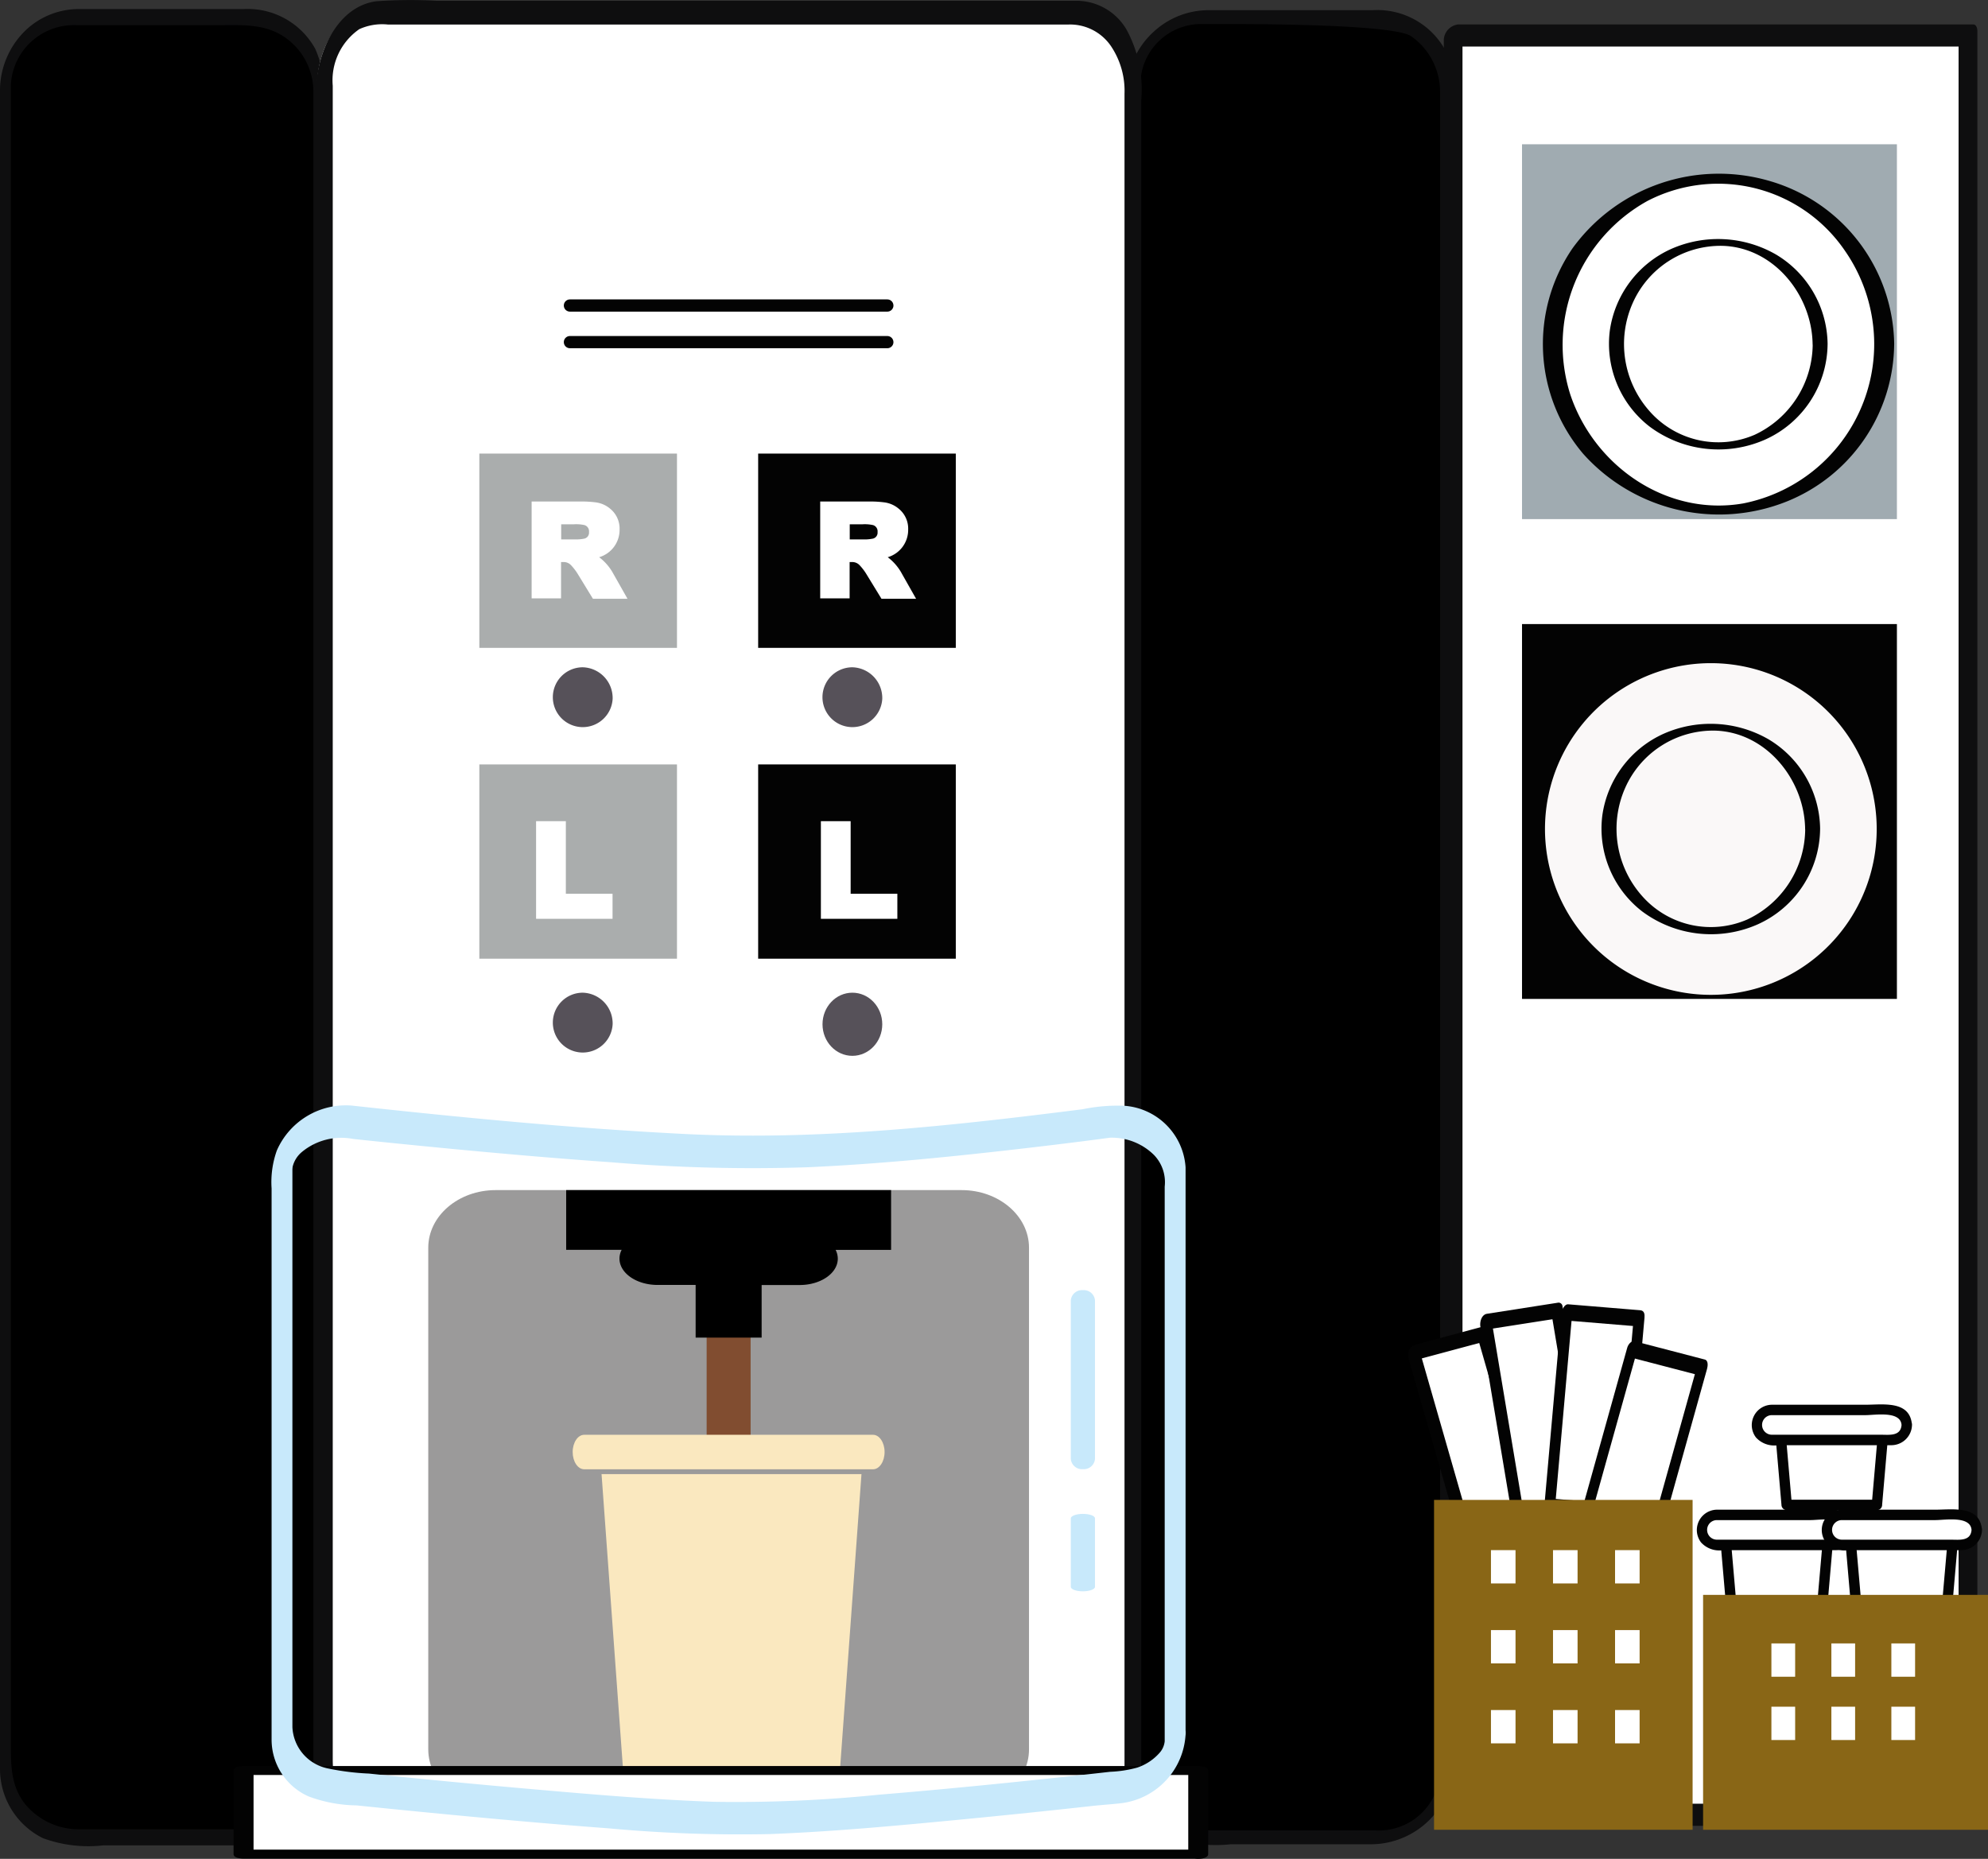 <svg id="seisanzai_coffe_macine" xmlns="http://www.w3.org/2000/svg" width="133.609" height="124.942" viewBox="0 0 133.609 124.942">
  <rect x="0" y="0" width="133.609" height="124.942" fill="#333333" stroke="none"/>
  <g id="グループ_5748" data-name="グループ 5748" transform="translate(97.034 1.644)">
    <rect id="長方形_2357" data-name="長方形 2357" width="34.601" height="119.592" transform="translate(0.63 0.743)" fill="#fff"/>
    <g id="グループ_5747" data-name="グループ 5747">
      <rect id="長方形_2358" data-name="長方形 2358" width="34.601" height="119.592" transform="translate(0.63 0.743)" fill="none"/>
      <path id="パス_24328" data-name="パス 24328" d="M1016.909,44.4h-34.6a1.091,1.091,0,0,0-.978,1.031V165.024c0,.165.053.456.282.456h34.6a1.016,1.016,0,0,0,.875-.652.885.885,0,0,0,.04-.108.7.7,0,0,0,.063-.271V44.858C1017.191,44.693,1017.137,44.4,1016.909,44.4Zm-34,119.592h-.322V45.888h33.341V163.994Z" transform="translate(-981.33 -44.402)" fill="#0e0e0f"/>
    </g>
  </g>
  <rect id="長方形_2359" data-name="長方形 2359" width="25.195" height="25.195" transform="translate(102.292 9.697)" fill="#a0abb1"/>
  <rect id="長方形_2360" data-name="長方形 2360" width="25.195" height="25.195" transform="translate(102.292 41.946)" fill="#030303"/>
  <g id="グループ_5753" data-name="グループ 5753" transform="translate(103.692 11.676)">
    <g id="グループ_5750" data-name="グループ 5750">
      <path id="パス_24329" data-name="パス 24329" d="M1070.1,149.685a11.147,11.147,0,1,1-11.147-11.147A11.147,11.147,0,0,1,1070.1,149.685Z" transform="translate(-1047.155 -138.225)" fill="#fff"/>
      <g id="グループ_5749" data-name="グループ 5749">
        <path id="パス_24330" data-name="パス 24330" d="M1070.1,149.685a11.147,11.147,0,1,1-11.147-11.147A11.147,11.147,0,0,1,1070.1,149.685Z" transform="translate(-1047.155 -138.225)" fill="none"/>
        <path id="パス_24331" data-name="パス 24331" d="M1064.179,147.152a10.925,10.925,0,0,1-8.8,10.7c-5.129.894-10.014-2.5-11.624-7.316a11.057,11.057,0,0,1,5.184-13.013,10.314,10.314,0,0,1,13.267,3.339,11.009,11.009,0,0,1,1.973,6.288c0,.429,1.347.426,1.344,0a11.583,11.583,0,0,0-8.3-10.948,12.151,12.151,0,0,0-13.317,4.5,11.4,11.4,0,0,0,.719,13.822,12.259,12.259,0,0,0,13.72,3.182,11.508,11.508,0,0,0,7.176-10.556C1065.526,146.726,1064.182,146.723,1064.179,147.152Z" transform="translate(-1041.91 -135.692)" fill="#030303"/>
      </g>
    </g>
    <g id="グループ_5752" data-name="グループ 5752" transform="translate(4.44 4.392)">
      <path id="パス_24332" data-name="パス 24332" d="M1100.639,184.53a6.845,6.845,0,1,1-6.844-6.844A6.845,6.845,0,0,1,1100.639,184.53Z" transform="translate(-1086.44 -177.463)" fill="#fff"/>
      <g id="グループ_5751" data-name="グループ 5751">
        <path id="パス_24333" data-name="パス 24333" d="M1100.639,184.53a6.845,6.845,0,1,1-6.844-6.844A6.845,6.845,0,0,1,1100.639,184.53Z" transform="translate(-1086.44 -177.463)" fill="none"/>
        <path id="パス_24334" data-name="パス 24334" d="M1096.006,182.725a6.754,6.754,0,0,1-3.9,6.087,6.155,6.155,0,0,1-7.1-1.627,6.793,6.793,0,0,1-1.108-7.2,6.462,6.462,0,0,1,6.075-3.871c3.438.116,5.99,3.324,6.027,6.611,0,.323,1.011.319,1.008,0a7.1,7.1,0,0,0-3.459-6.024,7.8,7.8,0,0,0-7.046-.383,7.113,7.113,0,0,0-4.13,5.479,7.041,7.041,0,0,0,2.668,6.462,7.748,7.748,0,0,0,7.774.875,7.1,7.1,0,0,0,4.192-6.408C1097.017,182.406,1096.01,182.4,1096.006,182.725Z" transform="translate(-1082.311 -175.657)" fill="#030303"/>
      </g>
    </g>
  </g>
  <g id="グループ_5755" data-name="グループ 5755" transform="translate(103.836 44.574)">
    <path id="パス_24335" data-name="パス 24335" d="M1065.512,446.192a11.147,11.147,0,1,1-11.146-11.147A11.146,11.146,0,0,1,1065.512,446.192Z" transform="translate(-1043.219 -435.045)" fill="#faf8f8"/>
    <g id="グループ_5754" data-name="グループ 5754" transform="translate(3.792 4.079)">
      <path id="パス_24336" data-name="パス 24336" d="M1096.054,481.036a6.845,6.845,0,1,1-6.845-6.845A6.845,6.845,0,0,1,1096.054,481.036Z" transform="translate(-1081.855 -473.969)" fill="none"/>
      <path id="パス_24337" data-name="パス 24337" d="M1091.421,479.231a6.753,6.753,0,0,1-3.9,6.087,6.155,6.155,0,0,1-7.1-1.627,6.793,6.793,0,0,1-1.108-7.2,6.463,6.463,0,0,1,6.075-3.871c3.438.116,5.991,3.324,6.028,6.611,0,.323,1.011.319,1.008,0a7.1,7.1,0,0,0-3.459-6.024,7.8,7.8,0,0,0-7.046-.383,7.112,7.112,0,0,0-4.13,5.479,7.041,7.041,0,0,0,2.668,6.462,7.747,7.747,0,0,0,7.774.875,7.1,7.1,0,0,0,4.192-6.408C1092.432,478.912,1091.425,478.909,1091.421,479.231Z" transform="translate(-1077.726 -472.164)" fill="#030303"/>
    </g>
  </g>
  <g id="グループ_5757" data-name="グループ 5757" transform="translate(75.729 0.684)">
    <path id="パス_24338" data-name="パス 24338" d="M812.678,157.5a4.772,4.772,0,0,1-4.786,4.758H796.406a4.772,4.772,0,0,1-4.786-4.758V44.672a4.772,4.772,0,0,1,4.786-4.758h11.486a4.772,4.772,0,0,1,4.786,4.758Z" transform="translate(-791.163 -39.447)"/>
    <g id="グループ_5756" data-name="グループ 5756">
      <path id="パス_24339" data-name="パス 24339" d="M812.678,157.5a4.772,4.772,0,0,1-4.786,4.758H796.406a4.772,4.772,0,0,1-4.786-4.758V44.672a4.772,4.772,0,0,1,4.786-4.758h11.486a4.772,4.772,0,0,1,4.786,4.758Z" transform="translate(-791.163 -39.447)" fill="none"/>
      <path id="パス_24340" data-name="パス 24340" d="M808.522,153.953a4.116,4.116,0,0,1-4.352,4.06H792.946a4.635,4.635,0,0,1-3.236-1.332c-1.234-1.187-1.332-2.694-1.332-4.253V40.666a4.081,4.081,0,0,1,4.2-4.064c1.344,0,12.679-.086,14,.819a4.576,4.576,0,0,1,1.942,3.805V153.953c0,.565.914-.047.914-.464V41.858a7.048,7.048,0,0,0-.646-3.648,5.219,5.219,0,0,0-4.8-2.541H792.918a5.436,5.436,0,0,0-3.605,1.411,5.526,5.526,0,0,0-1.849,4.123V153.924a5.066,5.066,0,0,0,3,4.6,9.5,9.5,0,0,0,3.992.421h9.5a5.582,5.582,0,0,0,5.482-5.456C809.445,152.929,808.529,153.539,808.522,153.953Z" transform="translate(-787.464 -35.669)" fill="#0e0e0f"/>
    </g>
  </g>
  <g id="グループ_5759" data-name="グループ 5759" transform="translate(0 0.611)">
    <path id="パス_24341" data-name="パス 24341" d="M122.749,157.506a4.772,4.772,0,0,1-4.786,4.758H106.477a4.772,4.772,0,0,1-4.786-4.758V44.678a4.772,4.772,0,0,1,4.786-4.758h11.486a4.772,4.772,0,0,1,4.786,4.758Z" transform="translate(-101.327 -39.38)"/>
    <g id="グループ_5758" data-name="グループ 5758">
      <path id="パス_24342" data-name="パス 24342" d="M122.749,157.506a4.772,4.772,0,0,1-4.786,4.758H106.477a4.772,4.772,0,0,1-4.786-4.758V44.678a4.772,4.772,0,0,1,4.786-4.758h11.486a4.772,4.772,0,0,1,4.786,4.758Z" transform="translate(-101.327 -39.38)" fill="none"/>
      <path id="パス_24343" data-name="パス 24343" d="M119.435,153.305a4.273,4.273,0,0,1-4.535,4.041H103.654a4.668,4.668,0,0,1-3.142-1.227c-1.29-1.161-1.407-2.66-1.407-4.228V40.128a4.238,4.238,0,0,1,4.4-4.045h9.654c1.481,0,2.926-.1,4.245.734a4.445,4.445,0,0,1,2.034,3.761V153.305c0,.735.729.121.729-.354V41.32a7.541,7.541,0,0,0-.6-3.64A5.186,5.186,0,0,0,114.736,35H103.614a5.193,5.193,0,0,0-3.457,1.373,5.633,5.633,0,0,0-1.78,4.179V153.276a5.19,5.19,0,0,0,2.89,4.668,8.865,8.865,0,0,0,4.039.483h9.58a5.441,5.441,0,0,0,5.278-5.475c0-.205-.14-.449-.373-.335A.781.781,0,0,0,119.435,153.305Z" transform="translate(-98.377 -35.002)" fill="#0e0e0f"/>
    </g>
  </g>
  <g id="グループ_5761" data-name="グループ 5761" transform="translate(21.238)">
    <path id="パス_24344" data-name="パス 24344" d="M351.087,155.362c0,2.785-1.679,5.043-3.751,5.043H300.5c-2.072,0-3.751-2.258-3.751-5.043V42.236c0-2.785,1.679-5.043,3.751-5.043h46.837c2.072,0,3.751,2.258,3.751,5.043Z" transform="translate(-296.185 -36.342)" fill="#fff" stroke="#fff" stroke-width="1"/>
    <g id="グループ_5760" data-name="グループ 5760">
      <path id="パス_24345" data-name="パス 24345" d="M351.087,155.362c0,2.785-1.679,5.043-3.751,5.043H300.5c-2.072,0-3.751-2.258-3.751-5.043V42.236c0-2.785,1.679-5.043,3.751-5.043h46.837c2.072,0,3.751,2.258,3.751,5.043Z" transform="translate(-296.185 -36.342)" fill="none"/>
      <path id="パス_24346" data-name="パス 24346" d="M345.966,148.695c-.026,1.85-.953,4.015-3.089,4.015H296.143c-2.537,0-3.391-2.92-3.391-5V35.205a4.181,4.181,0,0,1,1.785-3.8,3.713,3.713,0,0,1,1.912-.312h45.773a3.326,3.326,0,0,1,2.825,1.44,5.389,5.389,0,0,1,.918,3.211V148.695c0,.3.147.693.525.539a1.148,1.148,0,0,0,.6-1V36.158a8.368,8.368,0,0,0-1.006-4.751,3.9,3.9,0,0,0-3.367-1.91h-43a32.451,32.451,0,0,0-4.023.032c-2.716.345-4.068,3.646-4.068,6.041V148.584c0,2.7,1.389,5.726,4.437,5.726h45.742a9.679,9.679,0,0,0,1.219-.033c2.738-.347,4.034-3.643,4.067-6.04,0-.3-.15-.692-.525-.539A1.152,1.152,0,0,0,345.966,148.695Z" transform="translate(-291.627 -29.445)" fill="#0e0e0f"/>
    </g>
  </g>
  <path id="パス_24347" data-name="パス 24347" d="M400.659,794.918c0,2.137-2.027,3.87-4.529,3.87H364.814c-2.5,0-4.529-1.733-4.529-3.87V761.191c0-2.137,2.028-3.87,4.529-3.87H396.13c2.5,0,4.529,1.733,4.529,3.87Z" transform="translate(-331.502 -677.329)" fill="#9b9a9a"/>
  <rect id="長方形_2361" data-name="長方形 2361" width="2.955" height="7.749" transform="translate(47.492 89.441)" fill="#814d30"/>
  <path id="パス_24348" data-name="パス 24348" d="M466.458,757.321H444.621v4.014h3.729a1.289,1.289,0,0,0-.146.59c0,.978,1.146,1.77,2.559,1.77h2.559v3.542h4.436V763.7h2.559c1.413,0,2.559-.793,2.559-1.77a1.291,1.291,0,0,0-.146-.59h3.729Z" transform="translate(-406.57 -677.329)"/>
  <g id="グループ_5762" data-name="グループ 5762" transform="translate(38.488 96.438)">
    <path id="パス_24349" data-name="パス 24349" d="M449.616,909.036c0-.568.3-1.048.664-1.048h19.411c.36,0,.664.48.664,1.048s-.3,1.047-.664,1.047H450.28C449.92,910.082,449.616,909.6,449.616,909.036Z" transform="translate(-449.504 -907.876)" fill="#fae8bf"/>
    <path id="パス_24350" data-name="パス 24350" d="M482.261,951.164H467.726L466.259,931h17.469Z" transform="translate(-464.318 -928.356)" fill="#fae8bf"/>
    <path id="パス_24351" data-name="パス 24351" d="M469.56,908.129c0,.64-.348,1.159-.776,1.159H449.373c-.429,0-.776-.519-.776-1.159h0c0-.641.348-1.16.776-1.16h19.411c.429,0,.776.519.776,1.16Z" transform="translate(-448.597 -906.969)" fill="#fae8bf"/>
  </g>
  <g id="グループ_5763" data-name="グループ 5763" transform="translate(32.215 30.487)">
    <rect id="長方形_2362" data-name="長方形 2362" width="13.283" height="13.058" fill="#aaadad"/>
    <rect id="長方形_2363" data-name="長方形 2363" width="13.283" height="13.058" transform="translate(0 20.893)" fill="#aaadad"/>
    <path id="パス_24352" data-name="パス 24352" d="M440.508,439.685a2.011,2.011,0,1,1-2.008-2.122A2.067,2.067,0,0,1,440.508,439.685Z" transform="translate(-431.549 -423.199)" fill="#565159"/>
    <path id="パス_24353" data-name="パス 24353" d="M440.508,638.708a2.011,2.011,0,1,1-2.008-2.122A2.067,2.067,0,0,1,440.508,638.708Z" transform="translate(-431.549 -600.35)" fill="#565159"/>
  </g>
  <g id="グループ_5764" data-name="グループ 5764" transform="translate(50.954 30.487)">
    <rect id="長方形_2364" data-name="長方形 2364" width="13.283" height="13.058" fill="#030303"/>
    <rect id="長方形_2365" data-name="長方形 2365" width="13.283" height="13.058" transform="translate(0 20.893)" fill="#030303"/>
    <path id="パス_24354" data-name="パス 24354" d="M605.39,439.685a2.011,2.011,0,1,1-2.008-2.122A2.067,2.067,0,0,1,605.39,439.685Z" transform="translate(-597.049 -423.199)" fill="#565159"/>
    <ellipse id="楕円形_368" data-name="楕円形 368" cx="2.008" cy="2.122" rx="2.008" ry="2.122" transform="translate(4.325 36.236)" fill="#565159"/>
  </g>
  <path id="パス_24359" data-name="パス 24359" d="M465.342,212.979a.41.41,0,0,1-.41.41H443.6a.41.41,0,0,1-.41-.41h0a.41.41,0,0,1,.41-.41h21.331a.41.41,0,0,1,.41.41Z" transform="translate(-405.296 -192.444)" fill="#030303"/>
  <path id="パス_24360" data-name="パス 24360" d="M465.342,235.375a.41.41,0,0,1-.41.41H443.6a.41.41,0,0,1-.41-.41h0a.41.41,0,0,1,.41-.41h21.331a.41.41,0,0,1,.41.41Z" transform="translate(-405.296 -212.379)" fill="#030303"/>
  <path id="パス_24363" data-name="パス 24363" d="M754.859,829.86a.756.756,0,0,1-.812.684h0a.756.756,0,0,1-.812-.684V819.195a.756.756,0,0,1,.812-.684h0a.756.756,0,0,1,.812.684Z" transform="translate(-681.268 -731.795)" fill="#c8e9fb"/>
  <path id="パス_24364" data-name="パス 24364" d="M754.859,960.276c0,.163-.363.3-.812.3h0c-.448,0-.812-.132-.812-.3v-4.605c0-.163.364-.3.812-.3h0c.448,0,.812.132.812.3Z" transform="translate(-681.268 -853.617)" fill="#c8e9fb"/>
  <path id="パス_24365" data-name="パス 24365" d="M427.625,342.728l-.979-1.6a3.637,3.637,0,0,0-.522-.686.685.685,0,0,0-.476-.183h-.165V342.7h-1.977v-6.507H426.7a7.436,7.436,0,0,1,1.107.055,1.875,1.875,0,0,1,.979.43,1.72,1.72,0,0,1,.631,1.382,1.918,1.918,0,0,1-1.373,1.876,3.429,3.429,0,0,1,.961,1.126l.943,1.666Zm-1.263-5.006h-.87v1.016h.87a2.789,2.789,0,0,0,.7-.055.409.409,0,0,0,.3-.439.438.438,0,0,0-.3-.467A2.608,2.608,0,0,0,426.362,337.722Z" transform="translate(-387.776 -302.483)" fill="#fff"/>
  <path id="パス_24366" data-name="パス 24366" d="M604.091,342.728l-.979-1.6a3.629,3.629,0,0,0-.521-.686.685.685,0,0,0-.476-.183h-.165V342.7h-1.977v-6.507h3.194a7.432,7.432,0,0,1,1.107.055,1.875,1.875,0,0,1,.979.43,1.72,1.72,0,0,1,.632,1.382,1.918,1.918,0,0,1-1.373,1.876,3.427,3.427,0,0,1,.961,1.126l.943,1.666Zm-1.263-5.006h-.87v1.016h.87a2.789,2.789,0,0,0,.7-.055.409.409,0,0,0,.3-.439.437.437,0,0,0-.3-.467A2.607,2.607,0,0,0,602.828,337.722Z" transform="translate(-544.849 -302.483)" fill="#fff"/>
  <path id="パス_24367" data-name="パス 24367" d="M426.2,538.247v-6.562h2v4.878h3.139v1.684Z" transform="translate(-390.171 -476.49)" fill="#fff"/>
  <path id="パス_24368" data-name="パス 24368" d="M600.39,538.247v-6.562h2v4.878h3.139v1.684Z" transform="translate(-545.22 -476.49)" fill="#fff"/>
  <g id="グループ_5767" data-name="グループ 5767" transform="translate(15.697 118.698)">
    <rect id="長方形_2366" data-name="長方形 2366" width="64.163" height="5.622" transform="translate(0.672 0.302)" fill="#fff"/>
    <g id="グループ_5766" data-name="グループ 5766" transform="translate(0)">
      <rect id="長方形_2367" data-name="長方形 2367" width="64.163" height="5.622" transform="translate(0.672 0.302)" fill="none"/>
      <path id="パス_24369" data-name="パス 24369" d="M306.707,1115.5a.109.109,0,0,0,0-.012.188.188,0,0,0,.005-.043v-5.622c0-.264-.5-.3-.672-.3H241.882c-.17,0-.672.038-.672.3v5.622c0,.264.5.3.672.3h63.927c.343.055.779-.015.883-.21l0-.006A.184.184,0,0,0,306.707,1115.5Zm-9.459-.358H242.554v-5.017h62.819v5.017Z" transform="translate(-241.21 -1109.52)" fill="#030303"/>
    </g>
  </g>
  <g id="グループ_5768" data-name="グループ 5768" transform="translate(18.256 74.283)">
    <path id="パス_24370" data-name="パス 24370" d="M330.9,756.675c0,1.911-1.912,3.459-4.27,3.459,0,0-18.057,2.076-25.011,2.076s-26.475-2.076-26.475-2.076c-2.358,0-4.27-1.549-4.27-3.459V718.816c0-1.91,1.912-3.459,4.27-3.459,0,0,18.789,2.076,27.573,2.076s23.913-2.076,23.913-2.076c2.358,0,4.27,1.549,4.27,3.459Z" transform="translate(-270.175 -714.26)" fill="none"/>
    <path id="パス_24371" data-name="パス 24371" d="M324.519,747.92a1.366,1.366,0,0,1-.35.988,3.462,3.462,0,0,1-1.5.993,8.04,8.04,0,0,1-1.823.282q-1.547.176-3.1.341c-4.149.446-8.3.859-12.461,1.2a94.461,94.461,0,0,1-11.064.476c-4.206-.149-8.406-.515-12.6-.884q-5.3-.466-10.586-1.014a17.019,17.019,0,0,1-2.775-.347,2.973,2.973,0,0,1-2.371-2.774v-37.6c0-.2-.018.365.013-.053a1.859,1.859,0,0,1,.636-1.015,4.154,4.154,0,0,1,3.43-.868q2,.215,4.011.413c4.463.445,8.931.847,13.405,1.161a114.3,114.3,0,0,0,13.157.329c4.946-.223,9.881-.727,14.8-1.3q2.334-.271,4.664-.574l.83-.111a4.036,4.036,0,0,1,2.96,1.162,2.629,2.629,0,0,1,.719,2.123V748.2c0,.417.357.867.792.616a1.59,1.59,0,0,0,.611-1.425V709.556a4.438,4.438,0,0,0-4.185-4.143,11.731,11.731,0,0,0-2.736.237c-8.858,1.122-17.8,2.112-26.735,1.663-7.482-.376-14.956-1.1-22.4-1.911a5.062,5.062,0,0,0-5.016,3.014,6.313,6.313,0,0,0-.355,2.556v37.069a4.176,4.176,0,0,0,2.494,3.8,9.564,9.564,0,0,0,3.216.6q2.062.213,4.125.415c4.263.418,8.529.807,12.8,1.126a96.4,96.4,0,0,0,10.848.387c4.336-.167,8.665-.575,12.983-.99q4.35-.419,8.694-.9c.626-.069,1.256-.108,1.88-.178a4.934,4.934,0,0,0,4.388-4.635c.009-.359-.075-1.059-.608-.962C324.822,746.791,324.529,747.48,324.519,747.92Z" transform="translate(-264.493 -705.376)" fill="#c8e9fb"/>
  </g>
  <g id="グループ_5786" data-name="グループ 5786" transform="translate(114.045 94.396)">
    <g id="グループ_5773" data-name="グループ 5773" transform="translate(0 7.054)">
      <g id="グループ_5770" data-name="グループ 5770" transform="translate(1.493 0.694)">
        <path id="パス_24372" data-name="パス 24372" d="M1159.45,967.792h-6.065l-.495-5.711h7.055Z" transform="translate(-1152.54 -961.731)" fill="#fff"/>
        <g id="グループ_5769" data-name="グループ 5769">
          <path id="パス_24373" data-name="パス 24373" d="M1159.45,967.792h-6.065l-.495-5.711h7.055Z" transform="translate(-1152.54 -961.731)" fill="none"/>
          <path id="パス_24374" data-name="パス 24374" d="M1156.608,964.608h-6.065l.35.35-.495-5.711-.35.35h7.055l-.35-.35q-.248,2.856-.5,5.711c-.039.45.661.446.7,0q.248-2.856.495-5.711a.351.351,0,0,0-.35-.35h-7.055a.351.351,0,0,0-.35.35l.495,5.711a.356.356,0,0,0,.35.35h6.065A.35.35,0,0,0,1156.608,964.608Z" transform="translate(-1149.698 -958.897)" fill="#030303"/>
        </g>
      </g>
      <g id="グループ_5772" data-name="グループ 5772">
        <path id="パス_24375" data-name="パス 24375" d="M1149.213,956.976a1.008,1.008,0,0,1-1.008,1.008h-8.062a1.008,1.008,0,0,1-1.008-1.008h0a1.008,1.008,0,0,1,1.008-1.008h8.062a1.008,1.008,0,0,1,1.008,1.008Z" transform="translate(-1138.803 -955.596)" fill="#fff"/>
        <g id="グループ_5771" data-name="グループ 5771">
          <path id="パス_24376" data-name="パス 24376" d="M1149.213,956.976a1.008,1.008,0,0,1-1.008,1.008h-8.062a1.008,1.008,0,0,1-1.008-1.008h0a1.008,1.008,0,0,1,1.008-1.008h8.062a1.008,1.008,0,0,1,1.008,1.008Z" transform="translate(-1138.803 -955.596)" fill="none"/>
          <path id="パス_24377" data-name="パス 24377" d="M1146.176,953.96c-.057.773-.83.658-1.373.658h-7.339a.658.658,0,0,1-.006-1.316h6.291c.643,0,2.357-.306,2.428.658.033.447.733.45.7,0-.122-1.666-1.952-1.358-3.127-1.358h-6.291a1.368,1.368,0,0,0-1.065,2.2,1.656,1.656,0,0,0,1.479.52h7.6a1.391,1.391,0,0,0,1.407-1.358C1146.909,953.509,1146.209,953.513,1146.176,953.96Z" transform="translate(-1136.116 -952.58)" fill="#030303"/>
        </g>
      </g>
    </g>
    <g id="グループ_5778" data-name="グループ 5778" transform="translate(8.398 7.054)">
      <g id="グループ_5775" data-name="グループ 5775" transform="translate(1.493 0.694)">
        <path id="パス_24378" data-name="パス 24378" d="M1235.87,967.792h-6.064l-.5-5.711h7.055Z" transform="translate(-1228.96 -961.731)" fill="#fff"/>
        <g id="グループ_5774" data-name="グループ 5774">
          <path id="パス_24379" data-name="パス 24379" d="M1235.87,967.792h-6.064l-.5-5.711h7.055Z" transform="translate(-1228.96 -961.731)" fill="none"/>
          <path id="パス_24380" data-name="パス 24380" d="M1233.028,964.608h-6.064l.35.35q-.248-2.856-.5-5.711l-.35.35h7.054l-.35-.35q-.248,2.856-.5,5.711c-.039.45.661.446.7,0q.248-2.856.495-5.711a.351.351,0,0,0-.35-.35h-7.054a.351.351,0,0,0-.35.35q.247,2.856.495,5.711a.357.357,0,0,0,.35.35h6.064A.35.35,0,0,0,1233.028,964.608Z" transform="translate(-1226.118 -958.897)" fill="#030303"/>
        </g>
      </g>
      <g id="グループ_5777" data-name="グループ 5777">
        <path id="パス_24381" data-name="パス 24381" d="M1225.633,956.976a1.008,1.008,0,0,1-1.008,1.008h-8.062a1.008,1.008,0,0,1-1.008-1.008h0a1.008,1.008,0,0,1,1.008-1.008h8.063a1.008,1.008,0,0,1,1.008,1.008Z" transform="translate(-1215.223 -955.596)" fill="#fff"/>
        <g id="グループ_5776" data-name="グループ 5776">
          <path id="パス_24382" data-name="パス 24382" d="M1225.633,956.976a1.008,1.008,0,0,1-1.008,1.008h-8.062a1.008,1.008,0,0,1-1.008-1.008h0a1.008,1.008,0,0,1,1.008-1.008h8.063a1.008,1.008,0,0,1,1.008,1.008Z" transform="translate(-1215.223 -955.596)" fill="none"/>
          <path id="パス_24383" data-name="パス 24383" d="M1222.595,953.96c-.057.773-.829.658-1.373.658h-7.34a.658.658,0,0,1-.006-1.316h6.291c.642,0,2.357-.306,2.427.658.033.447.733.45.7,0-.122-1.666-1.952-1.358-3.127-1.358h-6.291a1.368,1.368,0,0,0-1.065,2.2,1.656,1.656,0,0,0,1.479.52h7.6a1.391,1.391,0,0,0,1.407-1.358C1223.328,953.509,1222.628,953.513,1222.595,953.96Z" transform="translate(-1212.535 -952.58)" fill="#030303"/>
        </g>
      </g>
    </g>
    <g id="グループ_5783" data-name="グループ 5783" transform="translate(3.695)">
      <g id="グループ_5780" data-name="グループ 5780" transform="translate(1.493 0.694)">
        <path id="パス_24384" data-name="パス 24384" d="M1193.076,903.6h-6.065l-.495-5.711h7.055Z" transform="translate(-1186.166 -897.539)" fill="#fff"/>
        <g id="グループ_5779" data-name="グループ 5779">
          <path id="パス_24385" data-name="パス 24385" d="M1193.076,903.6h-6.065l-.495-5.711h7.055Z" transform="translate(-1186.166 -897.539)" fill="none"/>
          <path id="パス_24386" data-name="パス 24386" d="M1190.234,900.416h-6.065l.35.35q-.247-2.855-.495-5.711l-.35.35h7.054l-.35-.35q-.247,2.855-.495,5.711c-.039.45.661.446.7,0q.247-2.855.495-5.711a.351.351,0,0,0-.35-.35h-7.054a.351.351,0,0,0-.35.35q.248,2.855.495,5.711a.356.356,0,0,0,.35.35h6.065A.35.35,0,0,0,1190.234,900.416Z" transform="translate(-1183.323 -894.705)" fill="#030303"/>
        </g>
      </g>
      <g id="グループ_5782" data-name="グループ 5782">
        <path id="パス_24387" data-name="パス 24387" d="M1182.838,892.784a1.008,1.008,0,0,1-1.008,1.008h-8.062a1.008,1.008,0,0,1-1.008-1.008h0a1.008,1.008,0,0,1,1.008-1.008h8.062a1.008,1.008,0,0,1,1.008,1.008Z" transform="translate(-1172.428 -891.404)" fill="#fff"/>
        <g id="グループ_5781" data-name="グループ 5781">
          <path id="パス_24388" data-name="パス 24388" d="M1182.838,892.784a1.008,1.008,0,0,1-1.008,1.008h-8.062a1.008,1.008,0,0,1-1.008-1.008h0a1.008,1.008,0,0,1,1.008-1.008h8.062a1.008,1.008,0,0,1,1.008,1.008Z" transform="translate(-1172.428 -891.404)" fill="none"/>
          <path id="パス_24389" data-name="パス 24389" d="M1179.8,889.769c-.057.773-.829.658-1.373.658h-7.34a.658.658,0,0,1-.006-1.316h6.291c.643,0,2.357-.306,2.427.658.033.447.733.45.7,0-.122-1.666-1.952-1.358-3.127-1.358h-6.291a1.368,1.368,0,0,0-1.065,2.2,1.655,1.655,0,0,0,1.479.52h7.6a1.39,1.39,0,0,0,1.407-1.358C1180.534,889.318,1179.834,889.322,1179.8,889.769Z" transform="translate(-1169.741 -888.389)" fill="#030303"/>
        </g>
      </g>
    </g>
    <rect id="長方形_2368" data-name="長方形 2368" width="19.148" height="15.789" transform="translate(0.416 12.802)" fill="#896616"/>
    <g id="グループ_5784" data-name="グループ 5784" transform="translate(5.007 16.065)">
      <rect id="長方形_2369" data-name="長方形 2369" width="1.596" height="2.239" fill="#fff"/>
      <rect id="長方形_2370" data-name="長方形 2370" width="1.595" height="2.239" transform="translate(4.031)" fill="#fff"/>
      <rect id="長方形_2371" data-name="長方形 2371" width="1.595" height="2.239" transform="translate(8.062)" fill="#fff"/>
    </g>
    <g id="グループ_5785" data-name="グループ 5785" transform="translate(5.007 20.319)">
      <rect id="長方形_2372" data-name="長方形 2372" width="1.596" height="2.239" fill="#fff"/>
      <rect id="長方形_2373" data-name="長方形 2373" width="1.595" height="2.239" transform="translate(4.031)" fill="#fff"/>
      <rect id="長方形_2374" data-name="長方形 2374" width="1.595" height="2.239" transform="translate(8.062)" fill="#fff"/>
    </g>
  </g>
  <g id="グループ_5798" data-name="グループ 5798" transform="translate(94.62 87.551)">
    <g id="グループ_5788" data-name="グループ 5788" transform="translate(0 1.577)">
      <path id="パス_24390" data-name="パス 24390" d="M971.143,858.053l-4.688,1.259-3.628-12.623,4.688-1.259Z" transform="translate(-962.445 -844.882)" fill="#fff"/>
      <g id="グループ_5787" data-name="グループ 5787">
        <path id="パス_24391" data-name="パス 24391" d="M971.143,858.053l-4.688,1.259-3.628-12.623,4.688-1.259Z" transform="translate(-962.445 -844.882)" fill="none"/>
        <path id="パス_24392" data-name="パス 24392" d="M968.137,853.079l-4.688,1.259.276.237L960.1,841.952l-.443.845,4.688-1.259-.276-.237,3.628,12.623c.185.642.838-.2.719-.608l-3.628-12.623c-.031-.108-.126-.278-.276-.237l-4.688,1.259a.722.722,0,0,0-.443.845l3.628,12.623c.031.108.126.278.276.237l4.688-1.259C968.406,854.044,968.6,852.954,968.137,853.079Z" transform="translate(-959.356 -840.45)" fill="#030303"/>
      </g>
    </g>
    <g id="グループ_5790" data-name="グループ 5790" transform="translate(4.858)">
      <path id="パス_24393" data-name="パス 24393" d="M1013.891,843.983l-4.8.75-2.161-12.934,4.8-.75Z" transform="translate(-1006.557 -830.505)" fill="#fff"/>
      <g id="グループ_5789" data-name="グループ 5789">
        <path id="パス_24394" data-name="パス 24394" d="M1013.891,843.983l-4.8.75-2.161-12.934,4.8-.75Z" transform="translate(-1006.557 -830.505)" fill="none"/>
        <path id="パス_24395" data-name="パス 24395" d="M1010.979,839.038l-4.8.75.276.237-2.161-12.934-.443.845,4.8-.75-.276-.237,2.161,12.934a.27.27,0,0,0,.468.146.819.819,0,0,0,.252-.753q-1.08-6.467-2.161-12.934a.267.267,0,0,0-.276-.237l-4.8.75c-.366.057-.492.551-.443.845q1.081,6.467,2.161,12.934a.267.267,0,0,0,.276.237l4.8-.75C1011.259,840.05,1011.48,838.96,1010.979,839.038Z" transform="translate(-1003.562 -826.101)" fill="#030303"/>
      </g>
    </g>
    <g id="グループ_5792" data-name="グループ 5792" transform="translate(9.159 0.116)">
      <path id="パス_24396" data-name="パス 24396" d="M1050.924,845.543l-4.848-.4,1.157-13.053,4.848.4Z" transform="translate(-1045.705 -831.546)" fill="#fff"/>
      <g id="グループ_5791" data-name="グループ 5791">
        <path id="パス_24397" data-name="パス 24397" d="M1050.924,845.543l-4.848-.4,1.157-13.053,4.848.4Z" transform="translate(-1045.705 -831.546)" fill="none"/>
        <path id="パス_24398" data-name="パス 24398" d="M1048,840.614l-4.848-.4.283.5q.578-6.527,1.157-13.054l-.449.583,4.848.4-.283-.5q-.579,6.527-1.157,13.053c-.065.739.681.494.733-.084q.579-6.527,1.157-13.054c.02-.224-.007-.476-.283-.5l-4.848-.4c-.249-.021-.434.4-.45.583q-.578,6.527-1.157,13.053c-.02.224.007.476.283.5l4.848.4C1048.266,841.732,1048.537,840.658,1048,840.614Z" transform="translate(-1042.697 -827.158)" fill="#030303"/>
      </g>
    </g>
    <g id="グループ_5794" data-name="グループ 5794" transform="translate(11.174 2.594)">
      <path id="パス_24399" data-name="パス 24399" d="M1069.124,868.511l-4.7-1.225,3.53-12.649,4.7,1.225Z" transform="translate(-1064.053 -854.095)" fill="#fff"/>
      <g id="グループ_5793" data-name="グループ 5793">
        <path id="パス_24400" data-name="パス 24400" d="M1069.124,868.511l-4.7-1.225,3.53-12.649,4.7,1.225Z" transform="translate(-1064.053 -854.095)" fill="none"/>
        <path id="パス_24401" data-name="パス 24401" d="M1066.278,863.589l-4.7-1.225.153.636,3.53-12.649-.509.43,4.7,1.225-.153-.636-3.529,12.649c-.182.653.476.87.661.206l3.529-12.649c.049-.175.108-.568-.153-.636l-4.7-1.225c-.25-.065-.454.235-.509.43l-3.53,12.649c-.049.175-.108.568.153.636l4.7,1.224C1066.388,864.776,1066.732,863.707,1066.278,863.589Z" transform="translate(-1061.029 -849.706)" fill="#030303"/>
      </g>
    </g>
    <path id="パス_24540" data-name="パス 24540" d="M0,0H17.377V22.171H0Z" transform="translate(1.759 13.264)" fill="#896616"/>
    <g id="グループ_5795" data-name="グループ 5795" transform="translate(5.584 16.64)">
      <rect id="長方形_2376" data-name="長方形 2376" width="1.651" height="2.239" fill="#fff"/>
      <rect id="長方形_2377" data-name="長方形 2377" width="1.651" height="2.239" transform="translate(4.17)" fill="#fff"/>
      <rect id="長方形_2378" data-name="長方形 2378" width="1.651" height="2.239" transform="translate(8.34)" fill="#fff"/>
    </g>
    <g id="グループ_5796" data-name="グループ 5796" transform="translate(5.584 22.014)">
      <rect id="長方形_2379" data-name="長方形 2379" width="1.651" height="2.239" fill="#fff"/>
      <rect id="長方形_2380" data-name="長方形 2380" width="1.651" height="2.239" transform="translate(4.17)" fill="#fff"/>
      <rect id="長方形_2381" data-name="長方形 2381" width="1.651" height="2.239" transform="translate(8.34)" fill="#fff"/>
    </g>
    <g id="グループ_5797" data-name="グループ 5797" transform="translate(5.584 27.388)">
      <rect id="長方形_2382" data-name="長方形 2382" width="1.651" height="2.239" fill="#fff"/>
      <rect id="長方形_2383" data-name="長方形 2383" width="1.651" height="2.239" transform="translate(4.17)" fill="#fff"/>
      <rect id="長方形_2384" data-name="長方形 2384" width="1.651" height="2.239" transform="translate(8.34)" fill="#fff"/>
    </g>
  </g>
</svg>
